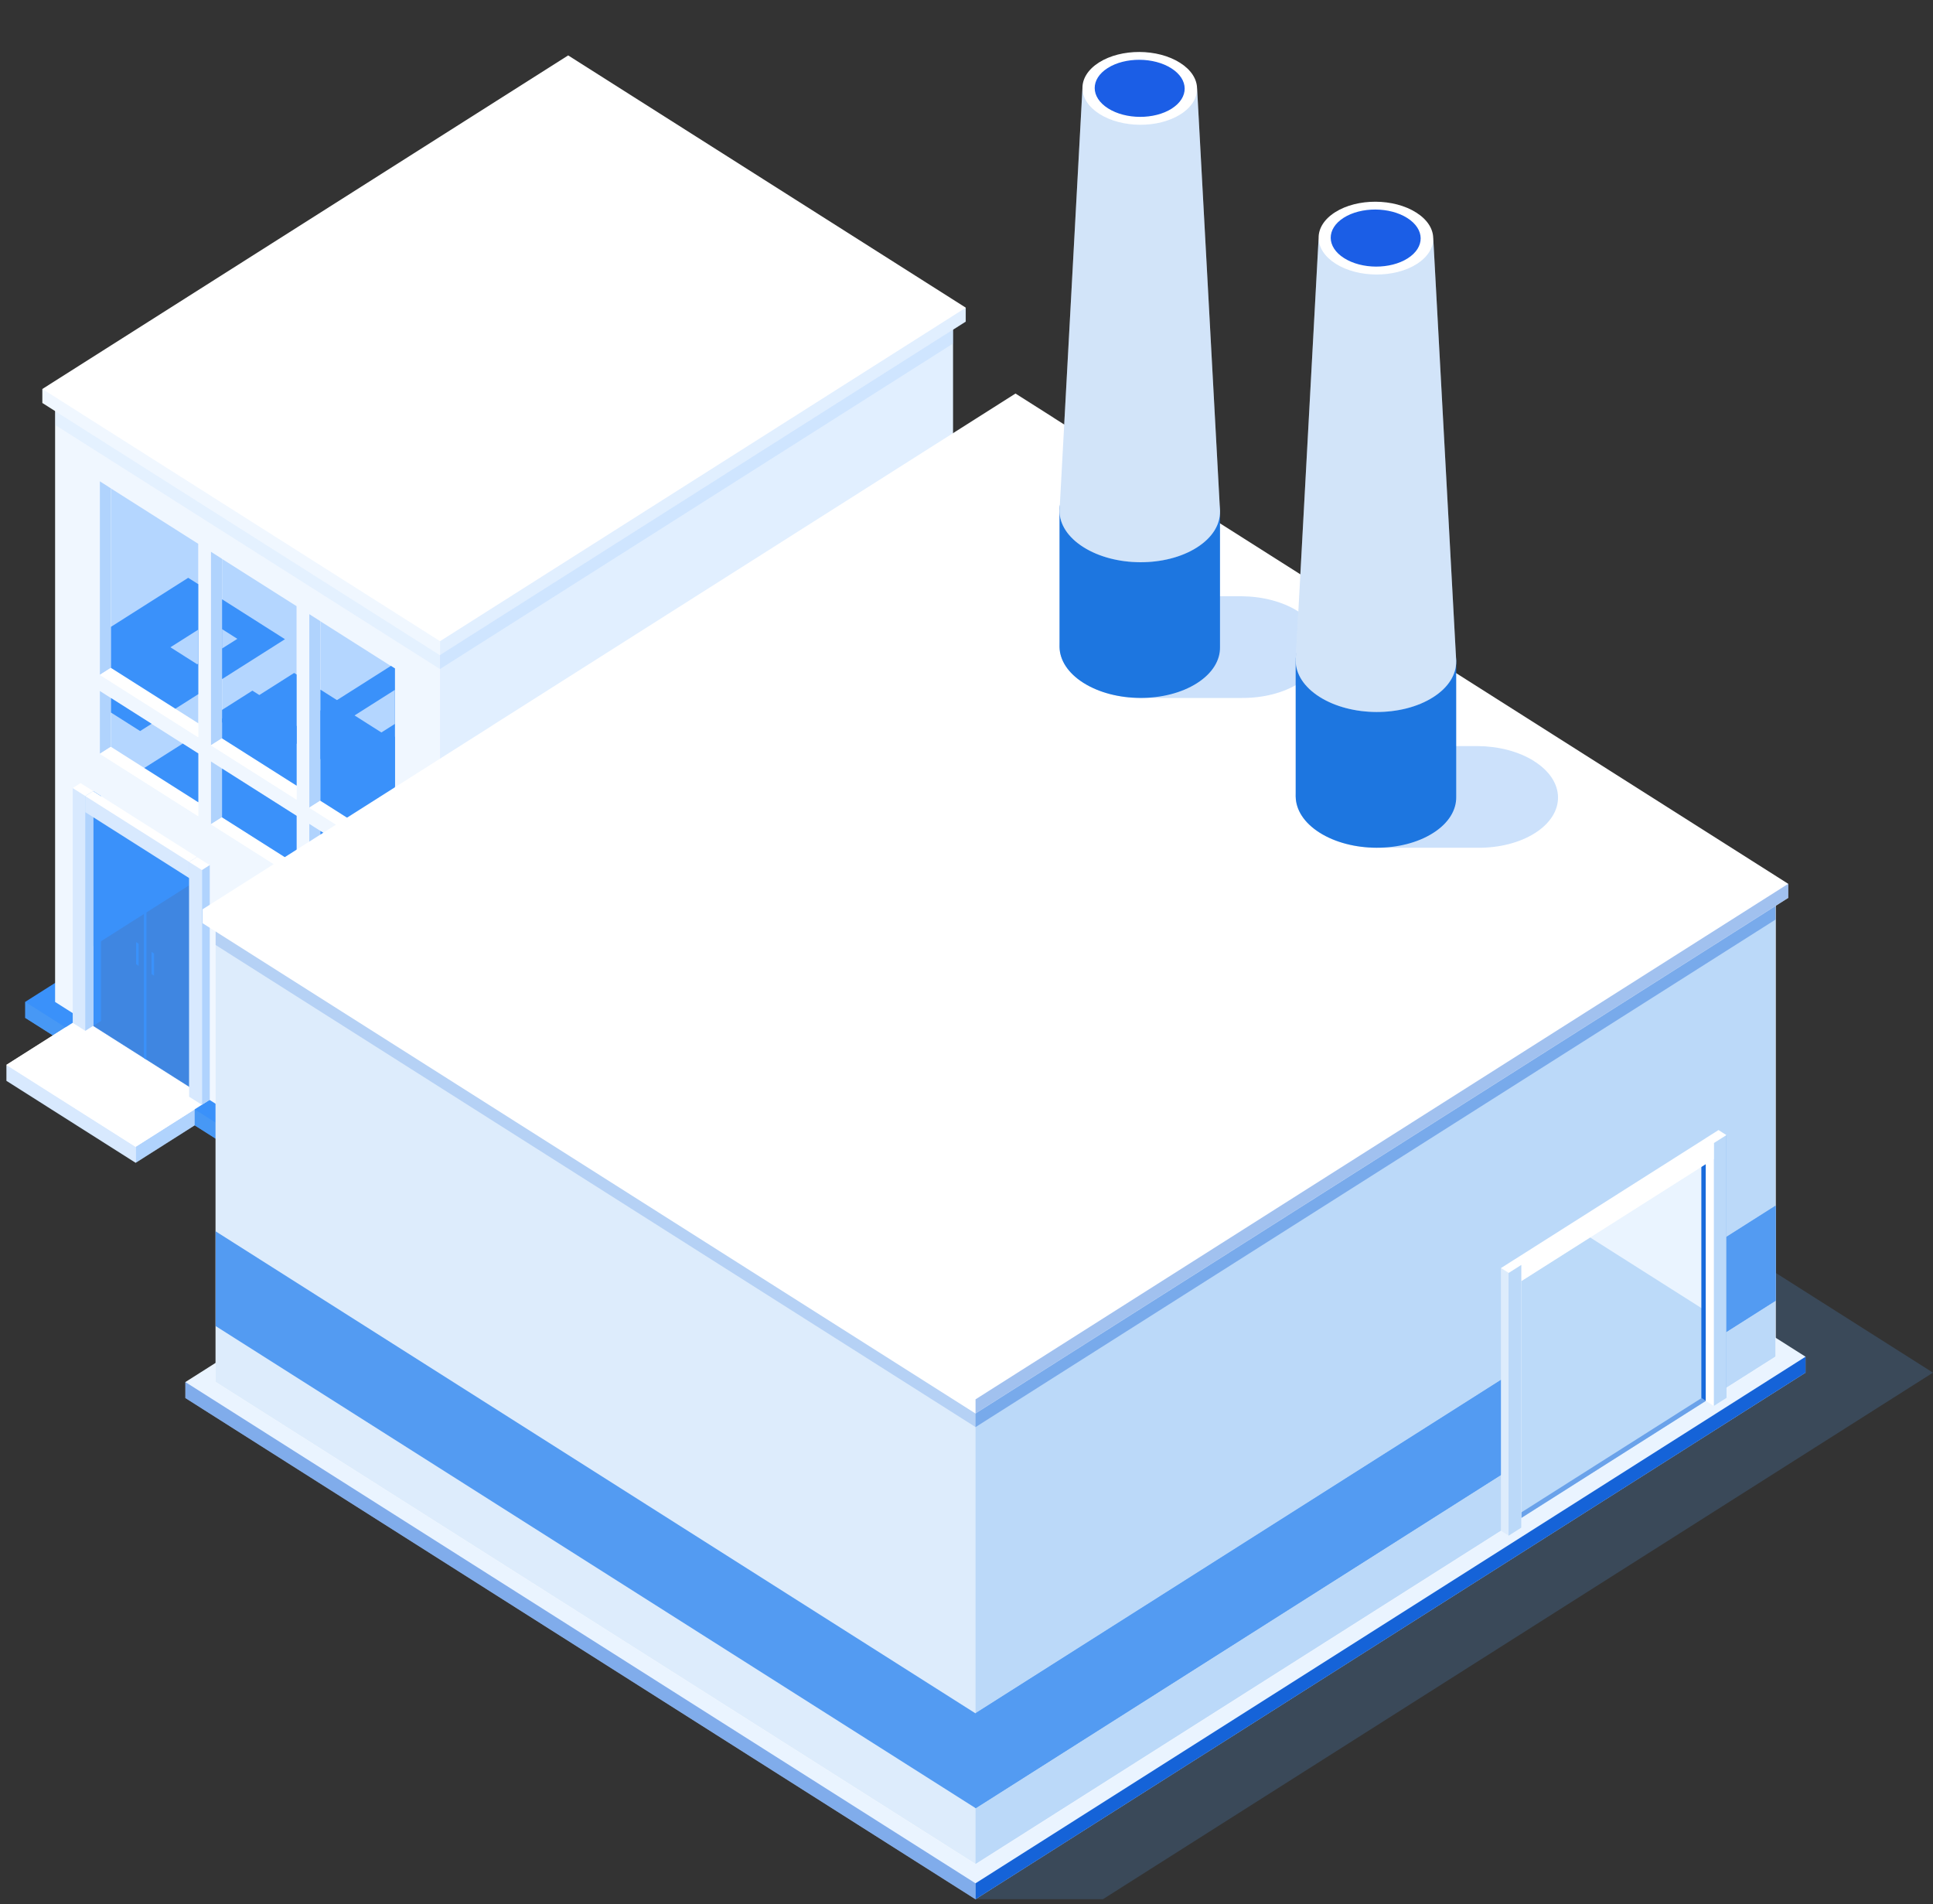 <svg width="132" height="130" viewBox="0 0 132 130" fill="none" xmlns="http://www.w3.org/2000/svg">
<rect x="0" y="0" width="132" height="130" fill="#333333" stroke="none"/>
<g style="mix-blend-mode:multiply" opacity="0.5">
<path d="M106.794 78.421L106.796 79.51L78.472 61.548L78.474 60.457L106.794 78.421Z" fill="white"/>
</g>
<g style="mix-blend-mode:multiply" opacity="0.2">
<path d="M80.52 42.512V60.452L106.795 77.117L106.793 59.175L80.52 42.512Z" fill="white"/>
</g>
<g style="mix-blend-mode:multiply" opacity="0.2">
<path d="M80.52 42.512V44.006L106.793 60.671V59.175L80.52 42.512Z" fill="white"/>
</g>
<g style="mix-blend-mode:multiply" opacity="0.2">
<path d="M79.653 41.556L79.655 42.513L106.8 59.729V58.773L79.653 41.556Z" fill="white"/>
</g>
<g style="mix-blend-mode:multiply" opacity="0.2">
<path d="M99.68 46.653C98.8 46.093 98.084 46.55 98.084 47.671C98.084 48.791 98.798 50.154 99.68 50.712C100.563 51.27 101.277 50.815 101.277 49.695C101.277 48.574 100.563 47.212 99.682 46.653H99.68Z" fill="white"/>
</g>
<g style="mix-blend-mode:multiply" opacity="0.2">
<path d="M86.092 38.053C85.211 37.493 84.497 37.95 84.497 39.07C84.497 40.19 85.211 41.553 86.092 42.111C86.975 42.67 87.689 42.217 87.689 41.094C87.689 39.972 86.975 38.611 86.092 38.051V38.053Z" fill="white"/>
</g>
<g style="mix-blend-mode:multiply" opacity="0.4">
<path d="M75.831 63.931L47.509 45.967H38.806L1.72 69.487L30.044 87.45H38.75L75.831 63.931Z" fill="#B4D6FF"/>
</g>
<path d="M67.128 62.845L38.806 44.883L1.721 68.402V69.492L30.045 87.454L67.128 63.936V62.845Z" fill="#3A91FA"/>
<path opacity="0.5" d="M30.045 86.365V87.453L1.721 69.491V68.4L30.045 86.365Z" fill="#55A1F0"/>
<g style="mix-blend-mode:multiply">
<path d="M67.129 62.852V63.943L30.046 87.462V86.373L67.129 62.852Z" fill="#B4D6FF"/>
</g>
<path d="M38.801 5.281L3.765 27.503V68.406L30.04 85.071L65.075 62.849V21.946L38.801 5.281Z" fill="white"/>
<g style="mix-blend-mode:multiply" opacity="0.2">
<path d="M3.765 27.516V68.405L30.04 85.07V44.181L3.765 27.516Z" fill="#B4D6FF"/>
</g>
<g style="mix-blend-mode:multiply" opacity="0.2">
<path d="M3.765 27.516V29.012L30.04 45.675V44.181L3.765 27.516Z" fill="#B4D6FF"/>
</g>
<g style="mix-blend-mode:multiply" opacity="0.4">
<path d="M30.044 44.169V85.074L65.079 62.852V21.949L30.044 44.169Z" fill="#B4D6FF"/>
</g>
<g style="mix-blend-mode:multiply" opacity="0.4">
<path d="M30.044 44.169V45.678L65.079 23.457V21.949L30.044 44.169Z" fill="#B4D6FF"/>
</g>
<path d="M65.944 21.001L38.799 3.783L2.893 26.557V27.512L30.038 44.728L65.944 21.956V21.001Z" fill="white"/>
<g style="mix-blend-mode:multiply" opacity="0.4">
<path d="M30.046 43.779V44.734L65.952 21.962V21.007L30.046 43.779Z" fill="#B4D6FF"/>
</g>
<g style="mix-blend-mode:multiply" opacity="0.2">
<path d="M2.893 26.556V27.511L30.038 44.727V43.771L2.893 26.556Z" fill="#B4D6FF"/>
</g>
<path d="M13.293 75.741L4.472 70.147L0.441 72.703V73.792L9.264 79.388L13.293 76.831V75.741Z" fill="white"/>
<g style="mix-blend-mode:multiply" opacity="0.2">
<path d="M0.441 72.711V73.8L9.264 79.396V78.305L0.441 72.711Z" fill="#3A91FA"/>
</g>
<g style="mix-blend-mode:multiply" opacity="0.4">
<path d="M9.273 78.293V79.384L13.302 76.827V75.736L9.273 78.293Z" fill="#3A91FA"/>
</g>
<path d="M14.318 75.089L9.264 78.294L0.441 72.699L5.495 69.493L14.318 75.089Z" fill="white"/>
<path d="M13.459 59.675V74.543L6.366 70.045V55.114L13.459 59.675Z" fill="#3F86E1"/>
<path d="M13.807 59.88L6.366 55.114V64.6L13.807 59.88Z" fill="#3A91FA"/>
<g style="mix-blend-mode:multiply">
<path d="M9.827 57.34V72.239L10.001 72.35V57.451L9.827 57.34Z" fill="#3A91FA"/>
</g>
<g style="mix-blend-mode:multiply">
<path d="M10.521 65.101V66.613L10.347 66.502V64.988L10.521 65.101ZM9.293 64.318V65.832L9.467 65.943V64.432L9.293 64.32V64.318Z" fill="#3A91FA"/>
</g>
<g style="mix-blend-mode:multiply">
<path d="M6.898 69.704V54.349L6.366 54.012V70.041L6.898 69.704Z" fill="#3A91FA"/>
</g>
<path d="M5.498 53.465L4.967 53.803V69.832L5.833 70.38L6.365 70.043V54.013L5.498 53.465Z" fill="white"/>
<g style="mix-blend-mode:multiply" opacity="0.4">
<path d="M6.355 54.012L5.824 54.349V70.379L6.355 70.041V54.012Z" fill="#3A91FA"/>
</g>
<g style="mix-blend-mode:multiply" opacity="0.2">
<path d="M4.967 53.806L5.833 54.354V70.383L4.967 69.835V53.806Z" fill="#3A91FA"/>
</g>
<path d="M6.357 54.012L5.825 54.349V55.448L12.916 59.946L13.449 59.608V58.509L6.357 54.012Z" fill="white"/>
<g style="mix-blend-mode:multiply" opacity="0.4">
<path d="M13.452 58.512V59.61L12.918 59.948V58.849L13.452 58.512Z" fill="#3A91FA"/>
</g>
<g style="mix-blend-mode:multiply" opacity="0.2">
<path d="M12.916 59.948V58.849L5.825 54.352V55.45L12.916 59.948Z" fill="#3A91FA"/>
</g>
<path d="M13.447 58.512L12.914 58.849V74.879L13.78 75.427L14.312 75.09V59.06L13.447 58.512Z" fill="white"/>
<g style="mix-blend-mode:multiply" opacity="0.4">
<path d="M14.323 59.063L13.791 59.401V75.431L14.323 75.093V59.063Z" fill="#3A91FA"/>
</g>
<g style="mix-blend-mode:multiply" opacity="0.2">
<path d="M12.914 58.848L13.78 59.396V75.425L12.914 74.877V58.848Z" fill="#3A91FA"/>
</g>
<path d="M14.405 56.276V51.989L20.249 55.696V59.983L14.405 56.276ZM21.119 55.143L26.962 58.85V45.64L21.117 41.933V55.145L21.119 55.143ZM14.405 37.672V50.884L20.249 54.591V41.379L14.405 37.672ZM21.119 56.248V60.535L26.963 64.242V59.955L21.119 56.248ZM13.535 50.334V37.121L6.82 32.862V46.075L13.535 50.334ZM13.535 51.437L6.82 47.177V51.464L13.535 55.724V51.437Z" fill="white"/>
<g style="mix-blend-mode:multiply" opacity="0.4">
<path d="M15.16 50.407L14.406 50.884V37.672L15.16 38.151V50.407ZM7.574 33.341L6.82 32.862V46.075L7.574 45.596V33.341ZM21.875 42.41L21.121 41.931V55.143L21.875 54.665V42.41ZM21.875 56.727L21.121 56.248V60.535L21.875 60.058V56.729V56.727ZM15.16 52.468L14.406 51.989V56.276L15.16 55.797V52.468ZM7.574 47.656L6.82 47.177V51.464L7.574 50.986V47.656Z" fill="#3A91FA"/>
</g>
<path d="M20.251 53.635V54.591L14.406 50.884L15.16 50.407L20.251 53.635ZM7.574 45.596L6.82 46.075L13.535 50.334V49.376L7.574 45.596ZM21.875 54.664L21.121 55.143L26.963 58.85V57.894L21.875 54.666V54.664ZM21.875 60.056L21.121 60.533L26.965 64.24V63.284L21.877 60.056H21.875ZM15.159 55.797L14.405 56.275L20.249 59.982V59.027L15.159 55.799V55.797ZM7.574 50.985L6.82 51.464L13.535 55.723V54.768L7.574 50.987V50.985Z" fill="white"/>
<path d="M7.578 33.346L13.538 37.126V49.381L7.578 45.601V33.346ZM21.878 56.731V60.061L26.967 63.289V59.959L21.878 56.731ZM15.164 50.412L20.254 53.64V41.385L15.164 38.157V50.414V50.412ZM21.878 42.414V54.669L26.967 57.897V45.642L21.878 42.414ZM7.578 47.661V50.99L13.538 54.771V51.441L7.578 47.661ZM20.254 59.03V55.7L15.164 52.472V55.802L20.254 59.03Z" fill="#B4D6FF"/>
<g style="mix-blend-mode:multiply">
<path d="M26.968 61.767L25.767 62.528L21.878 60.061V56.731L26.966 59.959V61.767H26.968ZM15.163 55.802L20.254 59.03V55.7L15.163 52.472V55.802ZM20.256 53.64V46.054L20.086 45.944L15.167 49.065V50.412L20.258 53.64H20.256ZM26.968 57.897V50.311L21.88 47.083V54.669L26.968 57.897ZM13.541 51.441L12.48 50.768L9.856 52.432L13.541 54.771V51.441Z" fill="#3A91FA"/>
</g>
<path d="M25.885 54.358L21.879 51.818V48.518L26.695 45.462L26.97 45.635V53.669L25.887 54.356L25.885 54.358ZM19.279 50.169L20.256 50.786V49.549L19.279 50.169ZM18.185 47.755L17.236 47.153L15.165 48.468V49.316L16.326 50.053L19.067 48.315L20.055 46.571L18.185 47.757V47.755ZM7.579 48.649L9.57 49.912L10.353 49.416L7.579 47.656V48.649ZM13.541 39.884V47.393L11.979 48.385L7.579 45.596V42.795L12.852 39.449L13.539 39.884H13.541ZM19.46 43.641L15.165 46.364V40.915L19.46 43.641Z" fill="#3A91FA"/>
<path d="M13.541 42.986V45.308L13.468 45.354L11.638 44.192L13.541 42.986ZM15.163 42.952V44.277L16.208 43.616L15.163 42.952ZM24.215 48.848L26.045 50.008L26.969 49.422V47.116L26.957 47.106L24.215 48.844V48.848Z" fill="#B4D6FF"/>
<g style="mix-blend-mode:multiply" opacity="0.2">
<path d="M131.999 93.717L78.045 59.497H69.343L12.659 95.45L66.613 129.668H75.314L131.999 93.717Z" fill="#55A1F0"/>
</g>
<path d="M123.293 92.626L69.341 58.407L12.659 94.358V95.448L66.612 129.667L123.293 93.716V92.626Z" fill="#EAF4FF"/>
<g style="mix-blend-mode:multiply" opacity="0.5">
<path d="M66.613 128.579V129.667L12.659 95.449V94.358L66.613 128.579Z" fill="#1563D8"/>
</g>
<g style="mix-blend-mode:multiply">
<path d="M123.295 92.629V93.719L66.615 129.67V128.581L123.295 92.629Z" fill="#1563D8"/>
</g>
<path d="M69.357 28.362L14.724 63.014V94.355L66.628 127.275L121.26 92.623V61.281L69.357 28.362Z" fill="white"/>
<path d="M14.724 63.023V94.35L66.628 127.269V95.942L14.724 63.023Z" fill="#DDECFC"/>
<g style="mix-blend-mode:multiply" opacity="0.2">
<path d="M14.724 63.023V64.518L66.628 97.437V95.942L14.724 63.023Z" fill="#1563D8"/>
</g>
<path d="M66.614 95.927V127.269L121.245 92.617V61.275L66.614 95.927Z" fill="#BBD9F9"/>
<path d="M121.26 82.319L66.628 116.971V116.987L14.724 84.066V90.534L66.628 123.453L121.26 88.801V82.319Z" fill="#539BF2"/>
<g style="mix-blend-mode:multiply">
<path d="M66.614 116.971V123.453L121.245 88.801V82.319L66.614 116.971Z" fill="#539BF2"/>
</g>
<g style="mix-blend-mode:multiply" opacity="0.4">
<path d="M66.614 95.927V97.436L121.245 62.785V61.275L66.614 95.927Z" fill="#1563D8"/>
</g>
<path d="M122.118 60.344L69.345 26.873L13.84 62.077V63.034L66.614 96.504L122.118 61.302V60.344Z" fill="white"/>
<g style="mix-blend-mode:multiply" opacity="0.4">
<path d="M66.615 95.54V96.496L122.119 61.294V60.337L66.615 95.54Z" fill="#1563D8"/>
</g>
<g style="mix-blend-mode:multiply" opacity="0.2">
<path d="M13.84 62.075V63.033L66.614 96.502V95.546L13.84 62.075Z" fill="white"/>
</g>
<g style="mix-blend-mode:multiply" opacity="0.3">
<path d="M33.465 49.622L38.664 49.638V49.622L71.948 28.513L69.35 26.864L33.465 49.622Z" fill="white"/>
</g>
<path d="M103.374 87.179V103.96L116.495 95.638V78.794L103.374 87.179Z" fill="#EAF4FF"/>
<g style="mix-blend-mode:multiply">
<path d="M103.374 87.179V103.96L116.495 95.638V78.794L103.374 87.179Z" fill="#BCDAF9"/>
</g>
<path d="M116.489 89.499V78.794L108.083 84.168L116.489 89.499Z" fill="#EAF4FF"/>
<g style="mix-blend-mode:multiply">
<path d="M116.181 78.987L116.483 78.794V95.638L116.181 95.447V78.987Z" fill="#186ADB"/>
</g>
<g style="mix-blend-mode:multiply" opacity="0.5">
<path d="M116.495 95.643L103.374 103.965V103.583L116.193 95.452L116.495 95.643Z" fill="#186ADB"/>
</g>
<path d="M117.353 77.153L117.884 77.491V95.431L117.02 95.982L116.488 95.644V77.702L117.353 77.153Z" fill="white"/>
<g style="mix-blend-mode:multiply" opacity="0.2">
<path d="M116.488 77.7L117.02 78.038V95.98L116.488 95.643V77.7Z" fill="white"/>
</g>
<g style="mix-blend-mode:multiply" opacity="0.4">
<path d="M117.899 77.494L117.035 78.042V95.985L117.899 95.435V77.494Z" fill="#55A1F0"/>
</g>
<path d="M116.494 77.7L117.026 78.038V79.136L103.906 87.458L103.373 87.12V86.022L116.494 77.7Z" fill="white"/>
<g style="mix-blend-mode:multiply" opacity="0.4">
<path d="M103.377 86.025V87.124L103.91 87.462L103.909 86.363L103.377 86.025Z" fill="white"/>
</g>
<g style="mix-blend-mode:multiply" opacity="0.4">
<path d="M103.893 87.455L103.892 86.357L117.013 78.035V79.134L103.893 87.455Z" fill="white"/>
</g>
<path d="M103.364 86.025L103.896 86.363V104.306L103.03 104.854L102.498 104.518V86.576L103.364 86.025Z" fill="white"/>
<g style="mix-blend-mode:multiply" opacity="0.2">
<path d="M102.498 86.572L103.03 86.908V104.851L102.498 104.515V86.572Z" fill="#55A1F0"/>
</g>
<g style="mix-blend-mode:multiply" opacity="0.4">
<path d="M103.886 86.361L103.02 86.91V104.852L103.886 104.304V86.361Z" fill="#55A1F0"/>
</g>
<g style="mix-blend-mode:multiply" opacity="0.3">
<path d="M88.647 41.74C87.581 41.065 86.19 40.721 84.799 40.709H77.837C76.423 40.699 75.013 41.031 73.942 41.71C71.817 43.057 71.839 45.256 73.989 46.621C75.056 47.297 76.447 47.64 77.837 47.652H84.799C86.212 47.662 87.624 47.328 88.694 46.649C90.817 45.302 90.797 43.105 88.647 41.74Z" fill="#539BF2"/>
</g>
<path d="M83.311 44.175V34.961C83.311 34.943 83.311 34.925 83.311 34.907C83.293 34.023 82.751 33.139 81.684 32.462C79.528 31.097 76.06 31.081 73.931 32.432C72.859 33.112 72.333 34.008 72.351 34.907V44.175C72.367 45.057 72.91 45.941 73.978 46.618C76.132 47.983 79.603 47.997 81.731 46.648C82.803 45.967 83.329 45.073 83.311 44.175Z" fill="#1D76E0"/>
<path d="M83.313 34.907L81.747 6.031H81.745C81.734 5.401 81.345 4.77 80.582 4.287C79.045 3.311 76.566 3.302 75.047 4.265C74.282 4.752 73.906 5.391 73.918 6.031L72.367 34.609C72.358 34.705 72.351 34.8 72.351 34.896V34.907C72.367 35.79 72.909 36.674 73.978 37.351C76.132 38.718 79.602 38.732 81.73 37.381C82.803 36.701 83.329 35.806 83.311 34.907H83.313Z" fill="white"/>
<path d="M80.012 7.416C81.204 6.659 81.193 5.425 79.985 4.661C78.779 3.896 76.833 3.888 75.641 4.645C74.45 5.402 74.46 6.635 75.668 7.4C76.874 8.165 78.82 8.173 80.012 7.418V7.416Z" fill="#1B5EE6"/>
<g style="mix-blend-mode:multiply" opacity="0.2">
<path d="M81.745 6.037V6.031C81.759 6.673 81.385 7.317 80.617 7.803C79.096 8.767 76.618 8.757 75.081 7.781C74.318 7.297 73.931 6.667 73.918 6.037L72.367 34.616C72.358 34.711 72.351 34.806 72.351 34.902V34.914C72.367 35.796 72.909 36.68 73.978 37.357C76.132 38.724 79.602 38.738 81.73 37.387C82.803 36.708 83.329 35.812 83.311 34.914L81.745 6.037Z" fill="#1D76E0"/>
</g>
<g style="mix-blend-mode:multiply" opacity="0.3">
<path d="M104.766 51.969C103.699 51.291 102.31 50.95 100.919 50.938H93.956C92.543 50.928 91.133 51.261 90.062 51.939C87.937 53.286 87.959 55.485 90.109 56.85C91.176 57.527 92.567 57.871 93.956 57.881H100.919C102.332 57.891 103.742 57.559 104.816 56.88C106.939 55.533 106.918 53.334 104.766 51.971V51.969Z" fill="#539BF2"/>
</g>
<path d="M99.441 54.401V45.136C99.426 44.252 98.882 43.37 97.811 42.691C95.659 41.324 92.187 41.312 90.061 42.661C88.989 43.34 88.462 44.236 88.48 45.134H88.478V54.401H88.48C88.498 55.283 89.039 56.167 90.108 56.845C92.262 58.211 95.734 58.225 97.86 56.874C98.933 56.195 99.459 55.299 99.441 54.401Z" fill="#1D76E0"/>
<path d="M99.441 45.131L97.873 16.255H97.871C97.861 15.625 97.474 14.993 96.709 14.511C95.17 13.535 92.692 13.525 91.173 14.489C90.408 14.975 90.032 15.615 90.045 16.257L88.493 44.835C88.483 44.931 88.477 45.026 88.479 45.121V45.133C88.495 46.015 89.038 46.899 90.106 47.577C92.26 48.943 95.732 48.957 97.859 47.606C98.931 46.927 99.457 46.031 99.439 45.133H99.441V45.131Z" fill="white"/>
<path d="M96.127 17.64C97.319 16.883 97.308 15.649 96.1 14.884C94.894 14.12 92.948 14.112 91.757 14.867C90.567 15.623 90.576 16.857 91.784 17.622C92.99 18.389 94.936 18.395 96.127 17.64Z" fill="#1B5EE6"/>
<g style="mix-blend-mode:multiply" opacity="0.2">
<path d="M97.873 16.261V16.255C97.888 16.896 97.513 17.54 96.745 18.027C95.224 18.99 92.746 18.98 91.208 18.005C90.445 17.52 90.058 16.891 90.045 16.261L88.493 44.839C88.483 44.935 88.477 45.03 88.479 45.125V45.137C88.495 46.019 89.038 46.903 90.106 47.581C92.26 48.947 95.732 48.961 97.859 47.611C98.931 46.931 99.457 46.035 99.439 45.137H99.441L97.873 16.261Z" fill="#1D76E0"/>
</g>
</svg>
